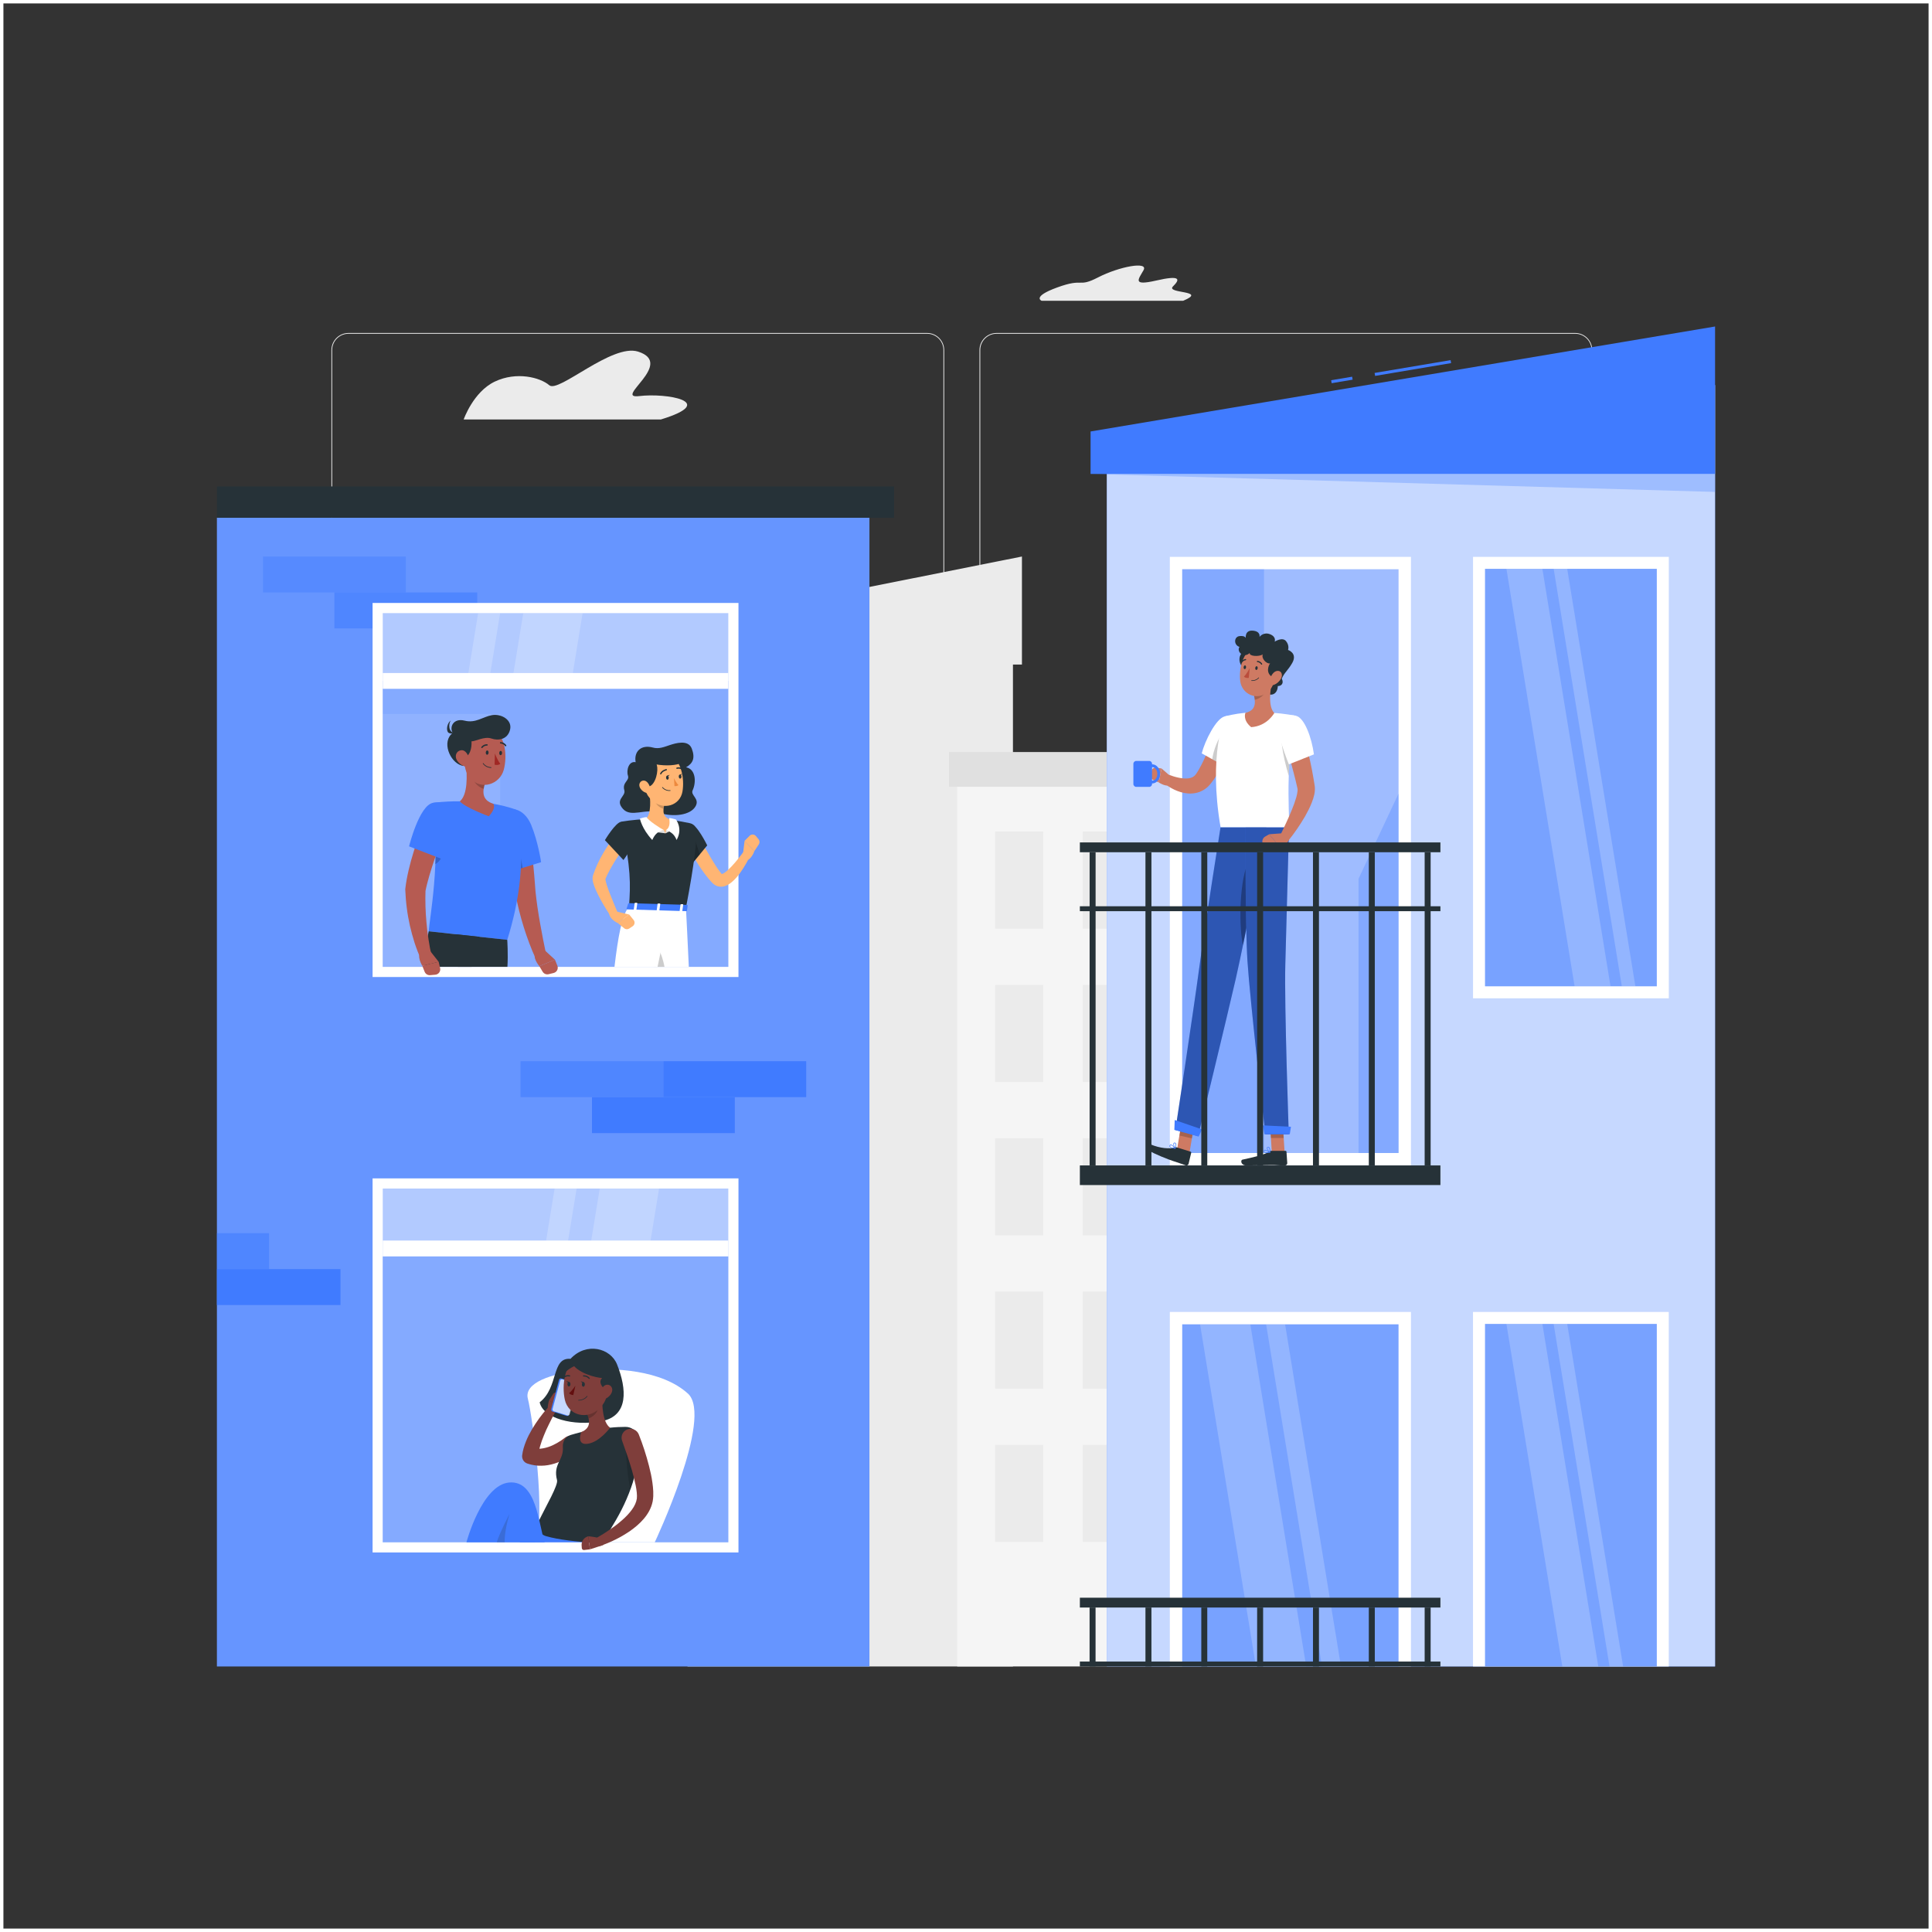 <?xml version="1.0" encoding="UTF-8"?>
<svg id="_レイヤー_2" data-name="レイヤー 2" xmlns="http://www.w3.org/2000/svg" viewBox="0 0 565 565">
  <rect x="0" y="0" width="565" height="565" fill="#333333" stroke="none"/>
  <defs>
    <style>
      .cls-1 {
        fill: #ba4d3c;
      }

      .cls-2 {
        fill: #630f0f;
      }

      .cls-3, .cls-4 {
        fill: #263238;
      }

      .cls-5, .cls-6, .cls-7, .cls-8, .cls-9, .cls-10 {
        fill: #407bff;
      }

      .cls-5, .cls-6, .cls-4, .cls-8, .cls-11, .cls-12, .cls-13, .cls-14, .cls-9, .cls-15, .cls-10, .cls-16 {
        isolation: isolate;
      }

      .cls-5, .cls-13 {
        opacity: .3;
      }

      .cls-17, .cls-11, .cls-15, .cls-16 {
        fill: #fff;
      }

      .cls-18 {
        fill: #ce7a63;
      }

      .cls-6, .cls-11 {
        opacity: .7;
      }

      .cls-19 {
        fill: #b65b52;
      }

      .cls-20 {
        fill: none;
        stroke: #fff;
        stroke-miterlimit: 10;
      }

      .cls-21 {
        fill: #e0e0e0;
      }

      .cls-4, .cls-14, .cls-15 {
        opacity: .2;
      }

      .cls-22 {
        fill: #a02724;
      }

      .cls-8 {
        opacity: .4;
      }

      .cls-23 {
        fill: #7f3e3b;
      }

      .cls-12 {
        opacity: .15;
      }

      .cls-24 {
        fill: #ffb573;
      }

      .cls-25 {
        fill: #b55b52;
      }

      .cls-9 {
        opacity: .5;
      }

      .cls-26 {
        fill: #ebebeb;
      }

      .cls-27 {
        fill: #f5f5f5;
      }

      .cls-28 {
        fill: #ed893e;
      }

      .cls-10 {
        opacity: .6;
      }

      .cls-16 {
        opacity: .1;
      }
    </style>
  </defs>
  <g id="_レイヤー_1-2" data-name="レイヤー 1">
    <rect class="cls-20" x=".5" y=".5" width="564" height="564"/>
    <g>
      <g id="Background_Complete" data-name="Background Complete">
        <g>
          <path class="cls-26" d="M271.12,439.19H101.92c-2.76,0-5-2.24-5-5V102.38c0-2.76,2.24-5,5-5h169.2c2.76,0,5,2.24,5,5v331.81c0,2.76-2.24,5-5,5ZM101.92,97.6c-2.64,0-4.78,2.14-4.78,4.78v331.81c0,2.64,2.14,4.78,4.78,4.78h169.2c2.64,0,4.78-2.14,4.78-4.78V102.38c0-2.64-2.14-4.78-4.78-4.78H101.92Z"/>
          <path class="cls-26" d="M460.64,439.19h-169.2c-2.76,0-5-2.24-5-5V102.38c0-2.76,2.24-5,5-5h169.2c2.76,0,5,2.24,5,5v331.81c0,2.76-2.24,5-5,5ZM291.45,97.6c-2.64,0-4.78,2.14-4.78,4.78v331.81c0,2.64,2.14,4.78,4.78,4.78h169.2c2.64,0,4.78-2.14,4.78-4.78V102.38c0-2.64-2.14-4.78-4.78-4.78h-169.2Z"/>
        </g>
        <g>
          <path class="cls-26" d="M343.03,83.76c2.19-2.16,2.16-3.34-4.9-1.72-7.06,1.62-5.27-.28-3.72-3.01,1.55-2.73-7.2-1.05-13.26,2.08-6.06,3.13-3.99.03-12.02,2.97-7.48,2.74-4.51,3.88-4.51,3.88h41.39c7.41-3.08-5.17-2.04-2.98-4.2Z"/>
          <polygon class="cls-26" points="298.86 162.75 198.43 182.78 198.43 194.34 201.06 194.34 201.06 487.34 296.23 487.34 296.23 194.34 298.86 194.34 298.86 162.75"/>
          <g>
            <rect class="cls-27" x="279.94" y="227.85" width="87.47" height="259.49"/>
            <rect class="cls-21" x="277.52" y="219.93" width="92.3" height="10.15"/>
            <rect class="cls-26" x="291.02" y="243.18" width="14.06" height="28.4"/>
            <rect class="cls-26" x="316.65" y="243.18" width="14.06" height="28.4"/>
            <rect class="cls-26" x="342.27" y="243.18" width="14.06" height="28.4"/>
            <rect class="cls-26" x="291.02" y="288.02" width="14.06" height="28.4"/>
            <rect class="cls-26" x="316.65" y="288.02" width="14.06" height="28.4"/>
            <rect class="cls-26" x="342.27" y="288.02" width="14.06" height="28.4"/>
            <rect class="cls-26" x="291.02" y="332.86" width="14.06" height="28.4"/>
            <rect class="cls-26" x="316.65" y="332.86" width="14.06" height="28.4"/>
            <rect class="cls-26" x="342.27" y="332.86" width="14.06" height="28.4"/>
            <rect class="cls-26" x="291.02" y="377.7" width="14.06" height="28.4"/>
            <rect class="cls-26" x="316.65" y="377.7" width="14.06" height="28.4"/>
            <rect class="cls-26" x="342.27" y="377.7" width="14.06" height="28.4"/>
            <rect class="cls-26" x="291.02" y="422.54" width="14.06" height="28.4"/>
            <rect class="cls-26" x="316.65" y="422.54" width="14.06" height="28.4"/>
            <rect class="cls-26" x="342.27" y="422.54" width="14.06" height="28.4"/>
          </g>
          <path class="cls-26" d="M186.95,115.83c-7.79.96,10.58-9.5-.33-13-7.64-2.45-23.26,12.17-25.97,9.84-2.72-2.33-9.63-4.08-15.94-1.08-6.31,3-9.11,11.08-9.11,11.08h57.67c17.08-5.22,1.47-7.8-6.32-6.84Z"/>
        </g>
      </g>
      <g id="Building_1" data-name="Building 1">
        <g>
          <g>
            <rect class="cls-7" x="63.44" y="151.4" width="190.82" height="335.94"/>
            <rect class="cls-15" x="63.44" y="151.4" width="190.82" height="335.94"/>
          </g>
          <g>
            <rect class="cls-10" x="97.79" y="173.26" width="41.77" height="10.51"/>
            <rect class="cls-8" x="76.91" y="162.75" width="41.77" height="10.51"/>
          </g>
          <g>
            <rect class="cls-17" x="108.96" y="176.33" width="107" height="109.39"/>
            <rect class="cls-8" x="111.93" y="179.3" width="101.06" height="103.45"/>
            <rect class="cls-8" x="111.93" y="199.14" width="101.06" height="83.61"/>
            <rect class="cls-16" x="111.93" y="208.8" width="34.34" height="73.95"/>
            <rect class="cls-17" x="111.93" y="196.82" width="101.06" height="4.62"/>
            <g>
              <polygon class="cls-15" points="153.03 179.3 150.16 196.82 167.52 196.82 170.38 179.3 153.03 179.3"/>
              <polygon class="cls-15" points="136.97 196.82 143.4 196.82 146.26 179.3 139.83 179.3 136.97 196.82"/>
            </g>
          </g>
          <rect class="cls-3" x="63.44" y="142.26" width="198.03" height="9.15"/>
          <g>
            <rect class="cls-7" x="194" y="310.34" width="41.77" height="10.51"/>
            <rect class="cls-10" x="152.23" y="310.34" width="41.77" height="10.51"/>
            <rect class="cls-7" x="173.12" y="320.86" width="41.77" height="10.51"/>
          </g>
          <rect class="cls-10" x="63.44" y="360.63" width="15.24" height="10.51"/>
          <rect class="cls-7" x="63.44" y="371.14" width="36.13" height="10.51"/>
          <g>
            <rect class="cls-17" x="108.96" y="344.61" width="107" height="109.39"/>
            <rect class="cls-8" x="111.93" y="347.58" width="101.06" height="103.45"/>
            <rect class="cls-8" x="111.93" y="367.42" width="101.06" height="83.61"/>
            <rect class="cls-17" x="111.93" y="362.79" width="101.06" height="4.62"/>
            <g>
              <polygon class="cls-15" points="175.39 347.58 172.52 365.1 189.88 365.1 192.74 347.58 175.39 347.58"/>
              <polygon class="cls-15" points="159.33 365.1 165.76 365.1 168.63 347.58 162.19 347.58 159.33 365.1"/>
            </g>
          </g>
        </g>
      </g>
      <g id="Building_2" data-name="Building 2">
        <g>
          <g>
            <polygon class="cls-7" points="323.68 487.34 501.56 487.34 501.56 112.61 323.68 137.92 323.68 487.34"/>
            <polygon class="cls-11" points="323.68 487.34 501.56 487.34 501.56 112.61 323.68 137.92 323.68 487.34"/>
          </g>
          <rect class="cls-7" x="389.31" y="110.7" width="6.22" height=".88" transform="translate(-13 66.69) rotate(-9.56)"/>
          <rect class="cls-7" x="401.91" y="107.22" width="22.54" height=".88" transform="translate(-12.14 70.08) rotate(-9.56)"/>
          <polygon class="cls-7" points="501.56 95.48 501.56 138.6 318.93 138.6 318.93 126.18 501.56 95.48"/>
          <polygon class="cls-5" points="318.92 138.6 501.55 143.86 501.55 138.6 318.92 138.6"/>
          <g>
            <rect class="cls-17" x="430.78" y="162.85" width="57.25" height="129.1"/>
            <rect class="cls-6" x="434.28" y="166.35" width="50.24" height="122.09"/>
            <polygon class="cls-15" points="470.99 288.44 451.06 166.35 440.54 166.35 460.48 288.44 470.99 288.44"/>
            <polygon class="cls-15" points="478.26 288.44 458.32 166.35 454.36 166.35 474.29 288.44 478.26 288.44"/>
          </g>
          <g>
            <rect class="cls-17" x="430.77" y="383.67" width="57.25" height="103.67"/>
            <rect class="cls-6" x="434.28" y="387.17" width="50.24" height="100.17"/>
            <polygon class="cls-15" points="440.54 387.17 456.89 487.34 467.41 487.34 451.06 387.17 440.54 387.17"/>
            <polygon class="cls-15" points="454.35 387.17 470.7 487.34 474.67 487.34 458.32 387.17 454.35 387.17"/>
          </g>
          <g>
            <rect class="cls-17" x="342.11" y="383.67" width="70.51" height="103.67"/>
            <rect class="cls-6" x="345.73" y="387.29" width="63.26" height="100.05"/>
            <polygon class="cls-15" points="350.95 387.29 365.36 475.53 365.83 478.4 367.28 487.34 381.99 487.34 380.53 478.4 380.06 475.53 365.65 387.29 350.95 387.29"/>
            <polygon class="cls-15" points="370.27 387.29 384.68 475.53 385.15 478.4 386.6 487.34 392.15 487.34 390.7 478.4 390.22 475.53 375.82 387.29 370.27 387.29"/>
          </g>
          <g>
            <rect class="cls-3" x="315.8" y="467.24" width="105.44" height="2.87"/>
            <rect class="cls-3" x="315.8" y="485.91" width="105.44" height="1.44"/>
            <g>
              <rect class="cls-3" x="416.63" y="470.11" width="1.75" height="17.23"/>
              <rect class="cls-3" x="400.3" y="470.11" width="1.75" height="17.23"/>
              <rect class="cls-3" x="383.97" y="470.11" width="1.75" height="17.23"/>
              <rect class="cls-3" x="367.64" y="470.11" width="1.75" height="17.23"/>
              <rect class="cls-3" x="351.31" y="470.11" width="1.75" height="17.23"/>
              <rect class="cls-3" x="334.98" y="470.11" width="1.75" height="17.23"/>
              <rect class="cls-3" x="318.64" y="470.11" width="1.75" height="17.23"/>
            </g>
          </g>
          <g>
            <rect class="cls-17" x="342.11" y="162.85" width="70.51" height="177.97"/>
            <rect class="cls-9" x="345.73" y="166.47" width="63.27" height="170.72"/>
            <rect class="cls-5" x="345.73" y="166.47" width="23.92" height="170.72"/>
            <polygon class="cls-5" points="409 337.19 409 232.07 397.29 256.99 397.29 337.19 409 337.19"/>
          </g>
        </g>
      </g>
      <g id="Character_1" data-name="Character 1">
        <g>
          <path class="cls-19" d="M154.4,241.22c.54,3.23.96,6.46,1.32,9.71.2,1.62.36,3.25.5,4.88.16,1.62.24,3.31.38,4.83.31,3.03.78,6.22,1.34,9.34.56,3.13,1.17,6.31,1.83,9.41v.04c.2.88-.36,1.75-1.24,1.93-.76.16-1.51-.24-1.83-.92-1.39-3.05-2.54-6.13-3.53-9.3-.99-3.19-1.81-6.36-2.41-9.76l-1.45-9.61c-.49-3.18-.97-6.39-1.39-9.57h0c-.24-1.81,1.03-3.45,2.82-3.69,1.76-.23,3.37.98,3.66,2.71Z"/>
          <path class="cls-25" d="M159.32,277.92l2.97,2.73-4.56,1.9s-2.35-2.74-.89-4l2.48-.64Z"/>
          <path class="cls-25" d="M161.91,284.54l-1.47.36c-.68.17-1.39-.13-1.75-.73l-.96-1.62,4.56-1.9.71,1.76c.36.89-.16,1.9-1.09,2.13Z"/>
          <path class="cls-7" d="M146.04,238.92c-2.19,3.5,2.8,16.12,2.8,16.12l9.4-2.9s-.86-5.96-2.9-10.9c-2.1-5.07-6.89-6.16-9.29-2.32Z"/>
          <path class="cls-14" d="M149.64,244.76c1.44,1.16,2.75,5.78,3.19,9.05l-3.99,1.23s-1.92-4.86-2.85-9.38c1.4-.87,2.89-1.51,3.65-.9Z"/>
          <path class="cls-7" d="M126.68,234.77c2.21,16.92-1.08,34.03-1.31,37.58,3.37.37,16.06,1.76,22.97,2.51,7.45-23.63,2.47-38.13,2.47-38.13,0,0-1.42-.5-3.39-1-.62-.16-1.28-.31-1.98-.45-.38-.08-.78-.15-1.18-.22-2.57-.42-6.85-.63-9.8-.71-.62-.01-1.25-.01-1.86,0-.57.01-1.13.03-1.66.06-2.39.12-4.27.36-4.27.36Z"/>
          <path class="cls-14" d="M130.69,243.68c.18,1.63-.73,7.85-3.43,9.03.11-2.33.17-4.77.14-7.28l3.29-1.76Z"/>
          <path class="cls-25" d="M136.24,223.39c.39,3.2.59,9.02-1.77,10.96,1.59,1.83,8.47,4.36,8.47,4.36,0,0,2.22-2.22,1.33-3.65-3.45-1.09-3.18-3.7-2.39-6.1l-5.64-5.57Z"/>
          <path class="cls-14" d="M138.54,225.66l3.34,3.29c-.19.57-.35,1.15-.43,1.72-1.33-.29-3.07-1.9-3.11-3.32-.02-.71.06-1.38.2-1.7Z"/>
          <path class="cls-25" d="M135.61,218.68c.13,4.29-.02,6.8,2.07,9.07,3.15,3.41,8.49,1.61,9.64-2.62,1.04-3.81.66-10.18-3.48-12.02-4.07-1.81-8.37,1.29-8.24,5.58Z"/>
          <path class="cls-3" d="M135.91,221.48c2.08-.8,2.04-4.02,1.97-4.67,1.28-.04,3.84-1.53,5.81-.84s4.74.36,5.47-2.56c.73-2.91-2.63-4.75-5.29-4.27-2.67.47-4.75,2.43-8,1.61s-4.53,1.83-3.47,3.61c-3.31,2.45-.91,8.43,2.54,9.5,2.61.8.96-2.38.96-2.38Z"/>
          <path class="cls-3" d="M133.3,214.4c-2.35-.04-2.15-2.85-1.46-3.71-1.11.8-1.37,2.72-.84,3.43.53.71,2.29.27,2.29.27Z"/>
          <path class="cls-25" d="M133.56,222.21c.55,1.02,1.52,1.68,2.43,1.94,1.38.39,1.64-.87,1.26-2.17-.34-1.17-1.05-2.75-2.43-2.57-1.36.18-1.89,1.63-1.26,2.8Z"/>
          <path class="cls-3" d="M148.39,282.74h-14.53c-.8-5.77-.63-9.53-.63-9.53l6.96.75,8.15.89s.29,4.23.05,7.89Z"/>
          <path class="cls-3" d="M140.19,273.96s-.76,4.01-2.25,8.78h-13.94c.48-6.32,1.37-10.39,1.37-10.39l7.87.86,6.96.75Z"/>
          <path class="cls-3" d="M142.06,220.08c-.01.35.16.64.39.64.23,0,.42-.27.43-.62.01-.35-.16-.64-.39-.64-.23,0-.42.27-.43.62Z"/>
          <path class="cls-3" d="M146,220.21c-.01.35.16.64.39.64.23,0,.42-.27.43-.62.01-.35-.16-.64-.39-.64-.23,0-.42.27-.43.62Z"/>
          <path class="cls-22" d="M144.74,220.34s.73,2.03,1.57,3.03c-.63.56-1.67.26-1.67.26l.1-3.29Z"/>
          <path class="cls-3" d="M143.14,224.52c-1.32-.22-1.9-1.16-1.93-1.2-.03-.05-.01-.11.03-.14s.11-.01.14.03c0,.01.69,1.1,2.22,1.15.06,0,.1.05.1.11s-.05.1-.11.1c-.16,0-.31-.02-.45-.04Z"/>
          <path class="cls-3" d="M140.89,218.77s-.07-.02-.09-.04c-.09-.07-.1-.2-.03-.29.71-.88,1.65-.8,1.69-.79.11.01.19.11.18.22-.01.11-.11.19-.22.18h0s-.77-.06-1.33.64c-.05.06-.12.09-.19.07Z"/>
          <path class="cls-3" d="M147.87,218.25c-.07,0-.13-.03-.17-.09-.53-.74-1.26-.72-1.29-.72-.11,0-.21-.08-.21-.2,0-.11.08-.21.2-.21.04,0,.98-.03,1.64.89.07.09.04.22-.05.29-.03.03-.07.04-.11.04Z"/>
          <g>
            <path class="cls-19" d="M130.59,241.7c-.58,1.54-1.2,3.15-1.77,4.73-.58,1.59-1.17,3.18-1.71,4.77-.53,1.6-1.06,3.19-1.52,4.77-.45,1.58-.89,3.17-1.18,4.69l.03-.42c-.04,1.6-.07,3.21-.01,4.82.04,1.61.15,3.22.3,4.84.13,1.62.34,3.23.59,4.84.23,1.6.55,3.25.89,4.75l.02.09c.2.88-.36,1.75-1.23,1.94-.75.17-1.5-.22-1.82-.88-.8-1.66-1.38-3.25-1.94-4.92-.52-1.66-.99-3.34-1.38-5.05-.37-1.71-.69-3.43-.9-5.17-.23-1.74-.36-3.5-.44-5.26,0-.08,0-.15,0-.23l.02-.19c.22-1.9.57-3.68.98-5.44.4-1.76.89-3.47,1.41-5.17.52-1.7,1.06-3.38,1.65-5.04.61-1.66,1.2-3.29,1.91-4.96.71-1.66,2.63-2.44,4.3-1.73,1.62.69,2.39,2.53,1.78,4.16l-.02.04Z"/>
            <path class="cls-7" d="M126.68,234.77c-4.08.65-7.05,12.74-7.05,12.74l9.86,3.8s1.97-2.89,3.4-8.44c1.45-5.63-1.26-8.88-6.2-8.09Z"/>
            <path class="cls-25" d="M125.79,278.11l2.5,3.17-4.8,1.16s-1.88-3.08-.25-4.09l2.55-.24Z"/>
            <path class="cls-25" d="M127.3,285.05l-1.51.13c-.7.06-1.35-.35-1.61-1l-.69-1.75,4.8-1.16.42,1.85c.21.94-.45,1.85-1.41,1.93Z"/>
          </g>
        </g>
      </g>
      <g id="Character_2" data-name="Character 2">
        <g>
          <path class="cls-3" d="M185.89,222.9c-2.03-.43-2.76,2.39-2.25,3.93.51,1.54-1.73,1.91-1.06,4.28.51,1.81-2.85,2.68-.42,5.42,2.38,2.69,6.5-.23,10.54,1.14,4.04,1.36,9.31.82,10.77-1.98,1.15-2.19-1.6-3.1-.91-4.58,1.1-2.37.91-6.2-1.92-6.72,2-1.15,2.72-2.69,1.66-5.48-1.04-2.73-4.82-1.54-6.44-1.01-1.61.53-3.16,1.21-4.92.72-3.46-.95-5.6,1.15-5.05,4.27Z"/>
          <path class="cls-24" d="M204.49,244.87c1.03,1.88,2.09,3.81,3.19,5.66.56.92,1.11,1.85,1.68,2.73.28.45.58.87.88,1.28.15.2.3.42.45.6l.39.48s-.03,0-.09,0c-.06-.01-.09.02-.03.02.12,0,.48-.13.83-.35.72-.46,1.46-1.18,2.17-1.93,1.43-1.51,2.76-3.27,4.03-5.01l1.81,1.01c-.94,2.11-2.04,4.07-3.42,6-.71.95-1.47,1.88-2.54,2.74-.55.42-1.17.86-2.14,1.11-.47.12-1.08.15-1.67,0-.6-.14-1.13-.47-1.52-.83-.23-.21-.28-.28-.4-.4l-.32-.35c-.22-.23-.4-.46-.6-.69-.38-.46-.75-.93-1.09-1.39-.7-.93-1.34-1.88-1.95-2.84-1.23-1.92-2.34-3.86-3.38-5.9l3.72-1.93Z"/>
          <path class="cls-3" d="M202,240.96c1.74-.06,4.82,6.27,4.82,6.27l-4.53,5.5s-5.29-6.63-4.56-8.78c.76-2.23,1.74-2.91,4.28-2.99Z"/>
          <polygon class="cls-14" points="202.29 242.49 204.64 249.88 202.52 252.45 202.29 242.49"/>
          <path class="cls-3" d="M203.64,242.99c.09,2.59-.36,8.63-3.08,22.71l-16.62-.49c.48-6.76.61-10.93-2.21-24.91,0,0,3.51-.65,7.09-.72,2.8-.05,5.1-.07,7.55.23,1.92.23,4,.63,5.36.92,1.09.23,1.88,1.16,1.92,2.27Z"/>
          <path class="cls-24" d="M189.82,231.1c.4,2.44.75,6.91-1,8.48,0,0,1.62,3.02,5.76,4.11,3.83-1.94,1.78-3.89,1.78-3.89-2.69-.73-2.56-2.73-2.03-4.61l-4.52-4.09Z"/>
          <g>
            <polygon class="cls-21" points="194.58 243.69 194.09 242.72 191.43 243.32 194.58 243.69"/>
            <path class="cls-17" d="M194.09,242.72c-.85-.39-4.81-2.97-4.97-3.77-.69,0-1.98.44-1.98.44,0,0,.5,2.91,3.61,6.26.8-1.83,1.86-2.62,3.34-2.93Z"/>
            <polygon class="cls-21" points="194.58 243.69 194.81 242.72 196.44 242.84 194.58 243.69"/>
            <path class="cls-17" d="M194.81,242.72c1.32-.87,1-2.71.87-3.51.76.07,1.98.44,1.98.44,0,0,2.14,2.63.2,6-.64-1.73-1.73-2.35-3.05-2.93Z"/>
          </g>
          <path class="cls-14" d="M191.66,232.77l2.67,2.42c-.13.44-.23.89-.27,1.33-1.03-.18-2.42-1.36-2.5-2.44-.04-.54,0-1.06.1-1.31Z"/>
          <path class="cls-24" d="M187.96,226.44c.49,4.03.62,5.75,2.79,7.71,3.27,2.94,8.11,1.45,8.83-2.65.65-3.69-.27-9.67-4.33-11.04-4-1.35-7.79,1.95-7.29,5.98Z"/>
          <path class="cls-3" d="M188.07,220.48c2.45.82,3.91,1.77,4.14,3.91s-.96,5.98-3.1,5.68c-2.14-.3-2.86-1.57-2.86-2.96,0-1.39,1.82-6.63,1.82-6.63Z"/>
          <path class="cls-3" d="M187.35,221.64c3.26,3.03,13.12,2.69,12.88.31-.24-2.37-6.62-2.96-8.69-2.46-2.07.49-4.2,2.15-4.2,2.15Z"/>
          <path class="cls-17" d="M201.43,282.74h-10.34c-.04-.39-.09-.77-.12-1.16-.09-.77-.16-1.52-.24-2.25-.03-.27-.05-.53-.08-.81-.06-.6-.13-1.2-.18-1.78-.02-.18-.04-.37-.06-.55-.5-4.79-.91-8.54-1.08-10.09-.05-.41-.09-.67-.1-.74v-.03l2.92.1.78.03,2.97.09h.03l2.93.1.78.03.93.03h.04s.02.26.04.74c.11,2.15.45,8.72.79,16.3Z"/>
          <path class="cls-14" d="M194.32,282.74h-3.22c-.04-.39-.09-.77-.12-1.16-.09-.77-.16-1.52-.24-2.25-.03-.27-.05-.53-.08-.81-.06-.6-.13-1.2-.18-1.78-.02-.18-.04-.37-.06-.55.6-.74,1.38-.36,2.4,1.77.11.24.23.48.33.74.32.77.6,1.58.81,2.43.14.53.26,1.06.36,1.61Z"/>
          <path class="cls-3" d="M194.79,227.45c.02.33.21.59.43.57s.37-.29.35-.62c-.02-.33-.21-.59-.43-.57-.22.01-.37.29-.35.62Z"/>
          <path class="cls-3" d="M198.5,227.13c.02.33.21.59.43.57s.37-.29.35-.62c-.02-.33-.21-.59-.43-.57s-.37.29-.35.62Z"/>
          <path class="cls-3" d="M198.76,226.54l.78-.28s-.37.64-.78.28Z"/>
          <path class="cls-28" d="M197.1,227.56s.65,1.39,1.3,2.03c-.41.43-1.16.29-1.16.29l-.14-2.32Z"/>
          <path class="cls-3" d="M195.52,231.29c.15.01.32.02.49,0,.05,0,.09-.05.09-.1,0-.05-.05-.09-.1-.09-1.45.09-2.18-.88-2.19-.89-.03-.04-.09-.05-.14-.02-.04.03-.05.09-.02.14.03.04.64.85,1.87.96Z"/>
          <path class="cls-24" d="M187.09,230.22c.34.77,1,1.32,1.65,1.56.98.37,1.55-.48,1.36-1.45-.18-.87-.9-2.11-1.91-2.06-1,.05-1.48,1.07-1.09,1.95Z"/>
          <path class="cls-3" d="M193.2,226.48c.08,0,.16-.04.2-.12.36-.82,1.48-1.07,1.5-1.07.11-.02.17-.13.15-.23-.02-.1-.12-.17-.23-.15-.05.01-1.34.29-1.77,1.3-.04.1,0,.21.1.25.02,0,.04.01.06.01Z"/>
          <path class="cls-3" d="M199.49,225.14c.07,0,.13-.02.18-.08.06-.09.04-.21-.04-.27-.87-.63-1.71-.32-1.74-.31-.1.04-.15.15-.11.25s.15.15.25.11h0s.69-.24,1.38.26c.03.02.06.03.1.04Z"/>
          <path class="cls-24" d="M183.33,246.8c-1.2,1.55-2.42,3.29-3.49,5.01-1.07,1.75-2.08,3.51-2.84,5.35.08-.32.02-.23.04-.1.01.15.04.34.09.55.09.43.22.9.37,1.37.3.96.68,1.93,1.07,2.9.76,1.95,1.61,3.92,2.41,5.88l-1.81,1.01c-1.26-1.79-2.38-3.63-3.46-5.55-.52-.97-1.02-1.95-1.48-3-.23-.53-.45-1.07-.64-1.68-.1-.3-.18-.63-.24-1.02-.04-.4-.15-.86.12-1.69.76-2.17,1.69-4.23,2.83-6.16,1.13-1.95,2.34-3.76,3.81-5.55l3.23,2.66Z"/>
          <path class="cls-3" d="M181.73,240.3c-1.73.17-4.83,5.4-4.83,5.4l5.42,5.81s3.26-4.23,3-6.48c-.27-2.34-1.61-4.92-3.59-4.73Z"/>
          <path class="cls-17" d="M195.97,265.21l-.07.34-2.76,13.15-.84,4.04h-12.6c1.02-8.52,2.18-15.35,4.24-17.53h12.03Z"/>
          <path class="cls-3" d="M195.05,226.86l.78-.28s-.37.64-.78.28Z"/>
          <path class="cls-7" d="M183.72,264.23l-.47,1.48c-.06.11.07.24.26.24l17.11.51c.15,0,.28-.07.29-.16l.19-1.48c.01-.1-.11-.19-.28-.2l-16.83-.5c-.13,0-.24.04-.28.12Z"/>
          <g>
            <path class="cls-17" d="M185.93,266.17h-.45c-.09-.02-.16-.06-.15-.12l.27-1.93c0-.06.09-.1.18-.1h.45c.09.02.16.06.15.12l-.27,1.93c0,.06-.09.1-.18.1Z"/>
            <path class="cls-17" d="M199.35,266.57h-.45c-.09-.02-.16-.06-.15-.12l.27-1.93c0-.06.09-.1.18-.1h.45c.09.02.16.06.15.12l-.27,1.93c0,.06-.09.1-.18.1Z"/>
            <path class="cls-17" d="M192.64,266.37h-.45c-.09-.02-.16-.06-.15-.12l.27-1.93c0-.06.09-.1.18-.1h.45c.09.02.16.06.15.12l-.27,1.93c0,.06-.09.1-.18.1Z"/>
          </g>
          <path class="cls-24" d="M179.68,266.44l4.31,1-3.33,2.5s-2.36-1.06-2.51-2.78l1.53-.71Z"/>
          <path class="cls-24" d="M185.02,270.87l-1,.67c-.46.3-1.06.28-1.48-.07l-1.88-1.54,3.33-2.5,1.31,1.62c.46.57.33,1.41-.28,1.82Z"/>
          <path class="cls-24" d="M217.22,250.28l.53-4.39,2.84,3.05s-.8,2.46-2.5,2.79l-.87-1.45Z"/>
          <path class="cls-24" d="M221.06,244.5l.77.93c.35.42.39,1.02.09,1.48l-1.33,2.03-2.84-3.05,1.47-1.47c.52-.52,1.37-.48,1.84.08Z"/>
        </g>
      </g>
      <g id="Character_3" data-name="Character 3">
        <g>
          <path class="cls-17" d="M201.16,407.53c-7.59-6.89-21.55-7.7-30.88-6.79-9.03.88-17.16,3.65-15.9,8.35s5.55,35.81,1.95,41.94h35.15s17.28-36.61,9.69-43.5Z"/>
          <g>
            <path class="cls-3" d="M166.83,397.38c-5.66-.47-3.38,8.36-9.01,12.71,1.05,4.73,9.86,7.06,18,5.55,8.14-1.51,7.46-9.5,4.64-16.61-1.9-4.79-8.97-6.66-13.63-1.64Z"/>
            <path class="cls-23" d="M168.57,424.45c-.57.51-1,.83-1.52,1.18-.5.34-1.02.66-1.55.96-1.06.59-2.2,1.07-3.4,1.44-1.2.37-2.48.6-3.79.61-1.31.04-2.65-.17-3.91-.58l-.16-.05c-1.05-.33-1.67-1.37-1.54-2.42.19-1.49.62-2.82,1.12-4.07.49-1.25,1.11-2.4,1.75-3.52.65-1.11,1.37-2.17,2.1-3.2.76-1.02,1.52-2,2.41-2.96.49-.53,1.31-.56,1.83-.07.45.41.54,1.06.26,1.57l-.02.04c-.55,1.02-1.12,2.09-1.63,3.16-.53,1.06-1.03,2.13-1.45,3.21-.88,2.13-1.58,4.35-1.68,6.25l-1.7-2.47c.78.16,1.57.21,2.38.13.81-.08,1.63-.27,2.44-.55.82-.28,1.62-.67,2.41-1.12.39-.22.78-.46,1.15-.71.35-.24.78-.55,1.01-.74l.13-.1c1.13-.89,2.77-.7,3.66.42.86,1.09.71,2.66-.31,3.57Z"/>
            <path class="cls-23" d="M161.62,413.71l2.29-2.28-3.37-1.87s-.6,2.1-.32,3.81l1.4.33Z"/>
            <path class="cls-23" d="M164.55,408.86l-1.31-1.36c-.42-.43-1.14-.36-1.46.14l-1.24,1.92,3.37,1.87.8-1.48c.19-.36.13-.8-.15-1.1Z"/>
            <path class="cls-7" d="M161.55,412.79l4.16,1.27c.28.09.57-.09.66-.4l2.29-8.56c.08-.3-.08-.62-.36-.71l-4.16-1.27c-.28-.09-.57.09-.66.4l-2.29,8.56c-.08.3.08.62.36.71Z"/>
            <path class="cls-11" d="M161.95,412.71l4.01,1.23c.27.08.55-.09.63-.38l2.21-8.26c.08-.29-.08-.6-.35-.68l-4.01-1.23c-.27-.08-.55.09-.63.38l-2.21,8.26c-.08.29.08.6.35.68Z"/>
            <path class="cls-7" d="M157.98,445.38c-2.04,1.12-2.14,3.26-2.14,3.26-1.7,0-3.89,2.39-3.89,2.39h24.86l.16-1.76-18.99-3.89Z"/>
            <path class="cls-3" d="M182.93,417.29c2.1-.02,3.8,1.65,3.9,3.75.41,8.16-2.69,17.05-7.62,25.03-.96,1.55-1.64,2.87-2.32,3.8-.67.92-1.76,1.43-2.89,1.36-5.25-.36-10.73-.94-14.34-2-1.96-.57-2.91-2.78-2.01-4.62,2.11-4.29,5.62-10.31,5.25-11.75-1.24-4.82,2.01-5.74,1.7-9.71-.12-1.57.79-3.04,2.29-3.5.91-.28,1.96-.57,3.09-.85,2.71-.67,5.29-.96,8.44-1.28,1.59-.17,3.17-.23,4.51-.24Z"/>
            <path class="cls-7" d="M148.92,433.55c-8.03.68-12.51,17.48-12.51,17.48h22.88c-1.85-5.36-2.34-18.16-10.37-17.48Z"/>
            <path class="cls-4" d="M148.98,442.78s-2.85,5.44-3.71,8.25h2.32s-.2-2.88,1.39-8.25Z"/>
            <path class="cls-12" d="M183.03,422.5l3.78,1.83c-.21,3.7-1.09,7.51-2.47,11.27-1.29-5.92-1.31-13.1-1.31-13.1Z"/>
            <path class="cls-23" d="M186.81,419.49c1.2,3.04,2.18,6.06,2.99,9.22.41,1.58.76,3.18.99,4.86.12.84.21,1.69.25,2.59.03.9.03,1.83-.17,2.91-.42,2.09-1.48,3.79-2.65,5.15-1.18,1.38-2.51,2.47-3.88,3.45-2.78,1.91-5.67,3.34-8.8,4.42-.68.23-1.41-.13-1.64-.8-.21-.6.05-1.24.58-1.55l.06-.03c1.28-.73,2.61-1.55,3.84-2.41,1.25-.84,2.45-1.76,3.54-2.73,1.1-.96,2.1-2,2.88-3.08.8-1.08,1.29-2.21,1.44-3.23.12-.99-.06-2.48-.34-3.87-.29-1.42-.67-2.88-1.07-4.33-.84-2.9-1.85-5.84-2.88-8.67l-.02-.05c-.49-1.35.21-2.85,1.56-3.34,1.33-.48,2.8.18,3.32,1.49Z"/>
            <path class="cls-23" d="M176.14,408.14c-.12,2.8.1,7.86,2.28,9.38,0,0-3.03,4.18-6.52,4.7s-1.92-3.42-1.92-3.42c2.92-1.18,2.5-3.42,1.65-5.45l4.51-5.21Z"/>
            <path class="cls-14" d="M174.3,410.26l-2.67,3.08c.2.48.38.97.49,1.46,1.13-.34,2.72-1.64,2.66-2.87-.03-.61-.33-1.4-.47-1.67Z"/>
            <path class="cls-23" d="M178.05,403.04c-.35,4.58-.41,6.53-2.76,8.85-3.54,3.49-9.09,2.05-10.11-2.55-.92-4.14-.19-10.93,4.33-12.69,4.45-1.73,8.89,1.81,8.54,6.39Z"/>
            <path class="cls-3" d="M167.09,398.3c1.42,3.25,7.41,4.66,8.98,4.68-1.64,1.78,1.5,3.86,1.5,3.86,0,0,3.03-1.81,2.81-4.11s-1.72-6.27-5.34-7.35c-2.62-.78-6.52.54-7.95,2.92Z"/>
            <path class="cls-3" d="M164.92,401.8c1.46-2.03,5-3.07,5-3.07,0,0-1.76-1.68-2.43-1.51-2.29,1.5-2.85,3.36-2.57,4.58Z"/>
            <path class="cls-23" d="M178.96,407.03c-.3.9-1,1.58-1.7,1.92-1.06.51-1.8-.4-1.67-1.5.11-1,.81-2.46,1.95-2.51,1.13-.04,1.77,1.06,1.42,2.09Z"/>
            <path class="cls-3" d="M171.04,404.87c0,.37-.21.67-.45.67s-.44-.31-.43-.68.21-.67.45-.67c.24,0,.44.31.43.68Z"/>
            <path class="cls-3" d="M166.82,404.8c0,.37-.21.67-.45.67s-.44-.31-.43-.68c0-.37.21-.67.45-.67.24,0,.44.31.43.68Z"/>
            <path class="cls-3" d="M166.5,404.14l-.89-.27s.45.71.89.27Z"/>
            <path class="cls-2" d="M168.27,405.24s-.82,1.32-1.84,2.17c.37.57,1.23.56,1.23.56l.61-2.73Z"/>
            <path class="cls-3" d="M169.17,409.57s-.08-.04-.08-.09c0-.05.04-.09.09-.09,1.64.03,2.44-1.12,2.45-1.13.03-.04.08-.05.13-.02.04.03.05.08.02.13-.03.05-.85,1.23-2.6,1.21,0,0,0,0-.01,0Z"/>
            <path class="cls-3" d="M172.29,403.26s-.08-.03-.11-.06c-.66-.75-1.48-.64-1.49-.64-.1.02-.19-.05-.21-.15-.01-.1.05-.19.15-.21.04,0,1.03-.14,1.81.76.07.08.06.19-.02.26-.04.04-.09.05-.14.04Z"/>
            <path class="cls-3" d="M164.81,402.98s-.09-.03-.12-.06c-.06-.08-.05-.19.03-.26.92-.76,1.87-.47,1.91-.46.1.03.15.13.12.23-.03.1-.13.15-.23.12-.04-.01-.81-.23-1.57.39-.04.03-.09.05-.14.04Z"/>
            <path class="cls-3" d="M170.72,404.21l-.89-.27s.45.71.89.27Z"/>
            <path class="cls-23" d="M176.46,451.81l-3.92,1.28-.5-3.82s3.13.23,4.62,1.12l-.2,1.42Z"/>
            <path class="cls-23" d="M170.15,452.75l-.06-.82c-.08-1.12.59-2.16,1.65-2.55l.3-.11.5,3.82-1.73.2c-.33.04-.63-.21-.66-.54Z"/>
          </g>
        </g>
      </g>
      <g id="Character_4" data-name="Character 4">
        <g>
          <g>
            <g>
              <polygon class="cls-18" points="347.87 337.06 344.21 336.21 345.64 327.66 349.3 328.51 347.87 337.06"/>
              <path class="cls-3" d="M344.14,335.54l4.03,1.25c.15.05.23.18.19.33l-.77,3.24c-.08.34-.48.55-.82.44-1.4-.46-2.04-.75-3.81-1.3-1.09-.34-5.49-2.05-6.78-2.96-1.26-.89-.36-2.16.26-1.89,2.81,1.21,5.76,1.39,7.01.91.23-.09.47-.1.68-.03Z"/>
              <polygon class="cls-14" points="349.3 328.51 345.64 327.66 344.91 332.07 348.56 332.92 349.3 328.51"/>
              <g>
                <path class="cls-7" d="M356.94,241.91s-4.82,30.49-6.23,41.13c-1.55,11.65-6.97,47.39-6.97,47.39l6.63,1.83s8.43-34.69,11.02-46.01c2.81-12.29,8.95-44.33,8.95-44.33h-13.39Z"/>
                <path class="cls-13" d="M356.94,241.91s-4.82,30.49-6.23,41.13c-1.55,11.65-6.97,47.39-6.97,47.39l6.63,1.83s8.43-34.69,11.02-46.01c2.81-12.29,8.95-44.33,8.95-44.33h-13.39Z"/>
              </g>
              <path class="cls-13" d="M364.8,252.62c-2.54,6.46-2.39,19.24-1.3,23.74,1.53-7.39,3.28-16.23,4.62-23.11-.52-1.76-1.78-4.56-3.32-.63Z"/>
              <polygon class="cls-7" points="350.53 332.38 343.43 330.43 343.54 327.54 351.54 330.3 350.53 332.38"/>
              <path class="cls-7" d="M342.68,335.77c.33.1.72.15.99.17.03,0,.07-.02.08-.05.02-.03.01-.07,0-.09-.09-.11-.9-1.12-1.39-1.09-.11,0-.21.07-.27.18-.1.18-.11.34-.03.48.1.18.34.31.62.4ZM343.48,335.75c-.68-.07-1.15-.24-1.26-.45-.05-.09-.04-.19.03-.32.03-.06.07-.08.13-.09.26-.02.77.47,1.1.86Z"/>
              <path class="cls-7" d="M343.66,335.94s.03,0,.04,0c.03,0,.05-.03.06-.05.02-.04.41-1.05.15-1.51-.07-.12-.18-.2-.32-.23-.17-.03-.31.03-.38.16-.2.36.11,1.28.4,1.6.01.01.02.02.04.03ZM343.6,334.34c.07.02.12.06.16.13.15.27,0,.87-.11,1.21-.23-.36-.42-1.04-.28-1.28.02-.05.07-.1.2-.07.01,0,.03,0,.04,0Z"/>
            </g>
            <path class="cls-18" d="M361.02,215.11c-.72,2.28-1.56,4.4-2.54,6.54-.97,2.13-2.06,4.23-3.48,6.27-.17.25-.36.51-.56.76-.21.27-.35.47-.63.79-.52.61-1.17,1.17-1.9,1.59-1.47.87-3.16,1.11-4.58.98-1.44-.13-2.71-.55-3.87-1.09-1.16-.56-2.17-1.18-3.19-2.01l1.52-2.37c1.85.71,4,1.23,5.62,1.07.81-.09,1.42-.34,1.84-.7.21-.19.41-.39.58-.66.09-.12.25-.39.37-.57.13-.2.26-.41.38-.63,1.01-1.74,1.89-3.7,2.73-5.68.81-1.98,1.6-4.06,2.3-6.04l5.4,1.75Z"/>
            <path class="cls-17" d="M358.15,209.51c3.72-.86,5.98,1.51,4.86,6.16-.61,2.57-1.72,5.67-2.54,7.85-.22.58-.42,1.09-.58,1.51l-8.45-4.71c.93-3.7,4.22-10.23,6.71-10.81Z"/>
            <path class="cls-14" d="M357.99,213.92c2.25-2-.05,6.12-.99,9.5l-2.48-1.38c.25-2.34,1.75-6.58,3.48-8.11Z"/>
            <g>
              <polygon class="cls-18" points="375.68 336.99 371.93 336.99 371.38 328.32 375.12 328.32 375.68 336.99"/>
              <path class="cls-3" d="M371.73,336.56h4.21c.15,0,.27.11.28.26l.23,3.33c.02.35-.3.67-.65.67-2.55,0-2.17-.11-4.02-.11-1.14,0-5.74.12-7.31.12s-1.78-1.55-1.12-1.7c2.98-.63,6.68-1.5,7.73-2.33.19-.15.42-.23.64-.23Z"/>
              <polygon class="cls-14" points="375.12 328.32 371.38 328.32 371.66 332.79 375.41 332.79 375.12 328.32"/>
              <g>
                <path class="cls-7" d="M364.25,241.91s-.13,28.43.56,39.16c.76,11.74,5.23,50.65,5.23,50.65h6.86s-1.34-37.96-1.02-49.58c.35-12.62,1.08-40.22,1.08-40.22h-12.72Z"/>
                <path class="cls-13" d="M364.25,241.91s-.13,28.43.56,39.16c.76,11.74,5.23,50.65,5.23,50.65h6.86s-1.34-37.96-1.02-49.58c.35-12.62,1.08-40.22,1.08-40.22h-12.72Z"/>
              </g>
              <polygon class="cls-7" points="377.19 331.71 369.77 331.71 369.34 329.11 377.53 329.52 377.19 331.71"/>
              <path class="cls-7" d="M370.41,337.21c.35,0,.73-.07,1-.13.03,0,.06-.03.06-.07,0-.03,0-.07-.04-.09-.12-.08-1.19-.81-1.64-.63-.11.04-.18.13-.2.25-.04.2,0,.36.11.47.15.15.42.2.71.2ZM371.16,336.95c-.67.13-1.16.11-1.34-.06-.07-.07-.09-.17-.06-.31.01-.06.04-.1.1-.12.25-.1.87.22,1.31.5Z"/>
              <path class="cls-7" d="M371.39,337.08s.03,0,.04,0c.03-.01.04-.04.05-.07,0-.05.08-1.12-.3-1.49-.1-.1-.23-.14-.37-.12-.17.02-.28.11-.31.26-.08.41.48,1.19.86,1.41.01,0,.03.01.04.01ZM370.86,335.56c.07,0,.13.03.19.08.23.22.26.83.25,1.19-.33-.28-.7-.87-.65-1.14.01-.05.04-.11.17-.13.01,0,.03,0,.04,0Z"/>
            </g>
            <path class="cls-17" d="M356.94,241.91h20.03c.13-1.79-.33-7.61-.08-15.02.17-4.98.66-10.67,1.86-16.34.09-.4.18-.8.27-1.21,0,0-1.02-.21-2.47-.42-1.21-.18-2.73-.36-4.21-.43-2.56-.12-6.26-.2-8.51,0-1.31.12-2.58.34-3.6.54-1.3.26-2.07.49-2.07.49,0,0-4.85,11.33-1.21,32.39Z"/>
            <path class="cls-14" d="M376.89,226.89c.17-4.98.66-10.67,1.86-16.34-1.34-.12-3.63.01-3.99,2.18-.39,2.32.17,7.79,2.13,14.16Z"/>
            <path class="cls-18" d="M380.54,212.47c.83,2.76,1.54,5.51,2.19,8.3.67,2.79,1.2,5.6,1.66,8.5l.09.57c.03.31.07.64.06.91,0,.29-.02.55-.05.79-.02.26-.07.48-.11.71-.19.9-.45,1.67-.74,2.41-.57,1.48-1.27,2.8-1.99,4.09-1.5,2.55-3.11,4.92-4.96,7.19l-2.35-1.54c.6-1.24,1.22-2.51,1.79-3.77.59-1.25,1.15-2.52,1.65-3.78.52-1.25.98-2.52,1.32-3.72.17-.6.29-1.19.34-1.69.01-.12.03-.25.03-.34,0-.11,0-.2,0-.27,0-.09-.02-.11-.02-.15l-.1-.47c-.58-2.67-1.35-5.36-2.05-8.07l-2.2-8.1,5.46-1.57Z"/>
            <path class="cls-17" d="M379.02,209.34c2.5.58,4.59,6.47,5.23,11.27l-7.33,2.92c-.86-2.17-2.01-5.28-2.66-7.85-1.19-4.65,1.03-7.2,4.76-6.34Z"/>
            <path class="cls-3" d="M369.03,201.93l4.52-2.59c.72,3.04-1.36,5.32-4.52,2.59Z"/>
            <path class="cls-18" d="M364.23,208.46c2.47-.59,2.89-2.12,2.71-3.8-.04-.41-.11-.83-.21-1.25l3.08-2.58,2.26-1.89c-.61,2.74-1.28,7.74.59,9.57,0,0-2.05,3.84-6.76,4.14-2.61-2.13-1.68-4.19-1.68-4.19Z"/>
            <path class="cls-14" d="M366.73,203.41c.09.42.17.84.21,1.25,1.15-.23,2.9-1.26,3.05-2.57.05-.45-.15-.95-.18-1.26l-3.08,2.58Z"/>
            <path class="cls-3" d="M365.11,190.07l-1.1,5.66c-2.47-1.91-1.88-5.4,1.1-5.66Z"/>
            <path class="cls-18" d="M373.51,194.76c-.59,3.68-.75,5.87-2.8,7.63-3.09,2.66-7.48.64-8-3.11-.47-3.38.58-8.84,4.34-10.05,3.71-1.2,7.06,1.85,6.47,5.54Z"/>
            <path class="cls-3" d="M372.09,197.97c-2-1.09-1.15-3.36-.66-3.97-1.02.24-2.63-1.44-2.14-2.63-1.07.73-4.01.59-3.83-.41-1.68,1.65-3.93-.33-2.99-1.78-1.74-.56-1.63-2.97.02-3.16,1.66-.19,1.83.58,1.83.58,0,0-.34-2.36,2.04-2.17,2.39.19,1.97,1.83,1.97,1.83,0,0,1.14-1.56,3.09-.78,1.95.78,1.34,2.17,1.34,2.17,0,0,2.26-1.47,3.33-.16,1.07,1.31.59,2.58.59,2.58,0,0,2.86.93,1.22,3.82-1.19,2.1-2.41,2.94-3.05,4.59,1.42,2.8-3.58,3.11-2.78-.51Z"/>
            <path class="cls-18" d="M374.6,198.48c-.49.89-1.28,1.51-2,1.78-1.09.41-1.39-.99-1.01-2.11.34-1.01,1.15-2.03,2.21-1.96,1.04.08,1.37,1.27.81,2.29Z"/>
            <path class="cls-3" d="M367.8,195.4c-.03.3-.21.53-.41.52-.2-.01-.33-.27-.3-.57s.21-.53.41-.52.33.27.3.57Z"/>
            <path class="cls-3" d="M364.4,195.16c-.03.3-.21.53-.41.52-.2-.01-.33-.27-.3-.57s.21-.53.41-.52c.2.01.33.27.3.57Z"/>
            <path class="cls-1" d="M365.47,195.39s-.85,1.69-1.69,2.48c.48.54,1.41.37,1.41.37l.28-2.85Z"/>
            <path class="cls-3" d="M366.34,199.13c1.19-.06,1.81-.83,1.84-.87.03-.04.02-.09-.01-.12s-.09-.02-.12.01c0,0-.72.89-2.04.8-.05,0-.09.03-.09.08,0,.05.03.09.08.09.12,0,.24.01.35,0Z"/>
            <path class="cls-3" d="M368.96,194.38s.06,0,.08-.03c.08-.05.11-.16.06-.24-.52-.83-1.34-.84-1.37-.84-.09,0-.18.08-.18.18,0,.1.08.18.18.18.03,0,.67.02,1.07.67.04.06.1.09.16.08Z"/>
            <path class="cls-3" d="M363.05,193.89c.06,0,.11-.03.14-.08.42-.69,1.07-.73,1.08-.73.1,0,.17-.09.17-.19,0-.1-.09-.17-.19-.17h0s-.85.06-1.36.9c-.05.08-.02.19.06.24.03.02.07.03.1.03Z"/>
            <path class="cls-18" d="M375.65,243.64l-4.5.33,3.05,3.61s3.28-.95,2.63-2.59l-1.19-1.35Z"/>
            <path class="cls-18" d="M369.59,247.21l.65.71c.46.5,1.17.68,1.81.45l2.16-.78-3.05-3.61-1.15.65c-.94.53-1.14,1.79-.41,2.59Z"/>
            <path class="cls-18" d="M342.68,227.34l-2.99-2.6-.82,4.07s2.74,1.86,3.57.3l.25-1.78Z"/>
            <path class="cls-18" d="M336.75,225.53l-.19,1.31c-.08.55.22,1.08.72,1.29l1.58.68.82-4.07-1.54-.25c-.67-.11-1.3.36-1.4,1.03Z"/>
            <path class="cls-7" d="M332.29,230.12h3.78c.46,0,.84-.38.84-.84v-5.91c0-.46-.38-.84-.84-.84h-3.78c-.46,0-.84.38-.84.84v5.91c0,.46.38.84.84.84Z"/>
            <path class="cls-7" d="M336.95,229.12c-1.28,0-2.32-1.26-2.32-2.8s1.04-2.8,2.32-2.8,2.32,1.26,2.32,2.8c0,1.54-1.04,2.8-2.32,2.8ZM336.95,224.34c-.83,0-1.5.89-1.5,1.98s.67,1.98,1.5,1.98,1.5-.89,1.5-1.98c0-1.09-.67-1.98-1.5-1.98Z"/>
          </g>
          <g>
            <rect class="cls-3" x="315.8" y="340.82" width="105.44" height="5.74"/>
            <rect class="cls-3" x="315.8" y="246.36" width="105.44" height="2.87"/>
            <rect class="cls-3" x="315.8" y="265.03" width="105.44" height="1.44"/>
            <g>
              <rect class="cls-3" x="416.63" y="249.23" width="1.75" height="91.59"/>
              <rect class="cls-3" x="400.3" y="249.23" width="1.75" height="91.59"/>
              <rect class="cls-3" x="383.97" y="249.23" width="1.75" height="91.59"/>
              <rect class="cls-3" x="367.64" y="249.23" width="1.75" height="91.59"/>
              <rect class="cls-3" x="351.31" y="249.23" width="1.75" height="91.59"/>
              <rect class="cls-3" x="334.98" y="249.23" width="1.75" height="91.59"/>
              <rect class="cls-3" x="318.65" y="249.23" width="1.75" height="91.59"/>
            </g>
          </g>
        </g>
      </g>
    </g>
  </g>
</svg>